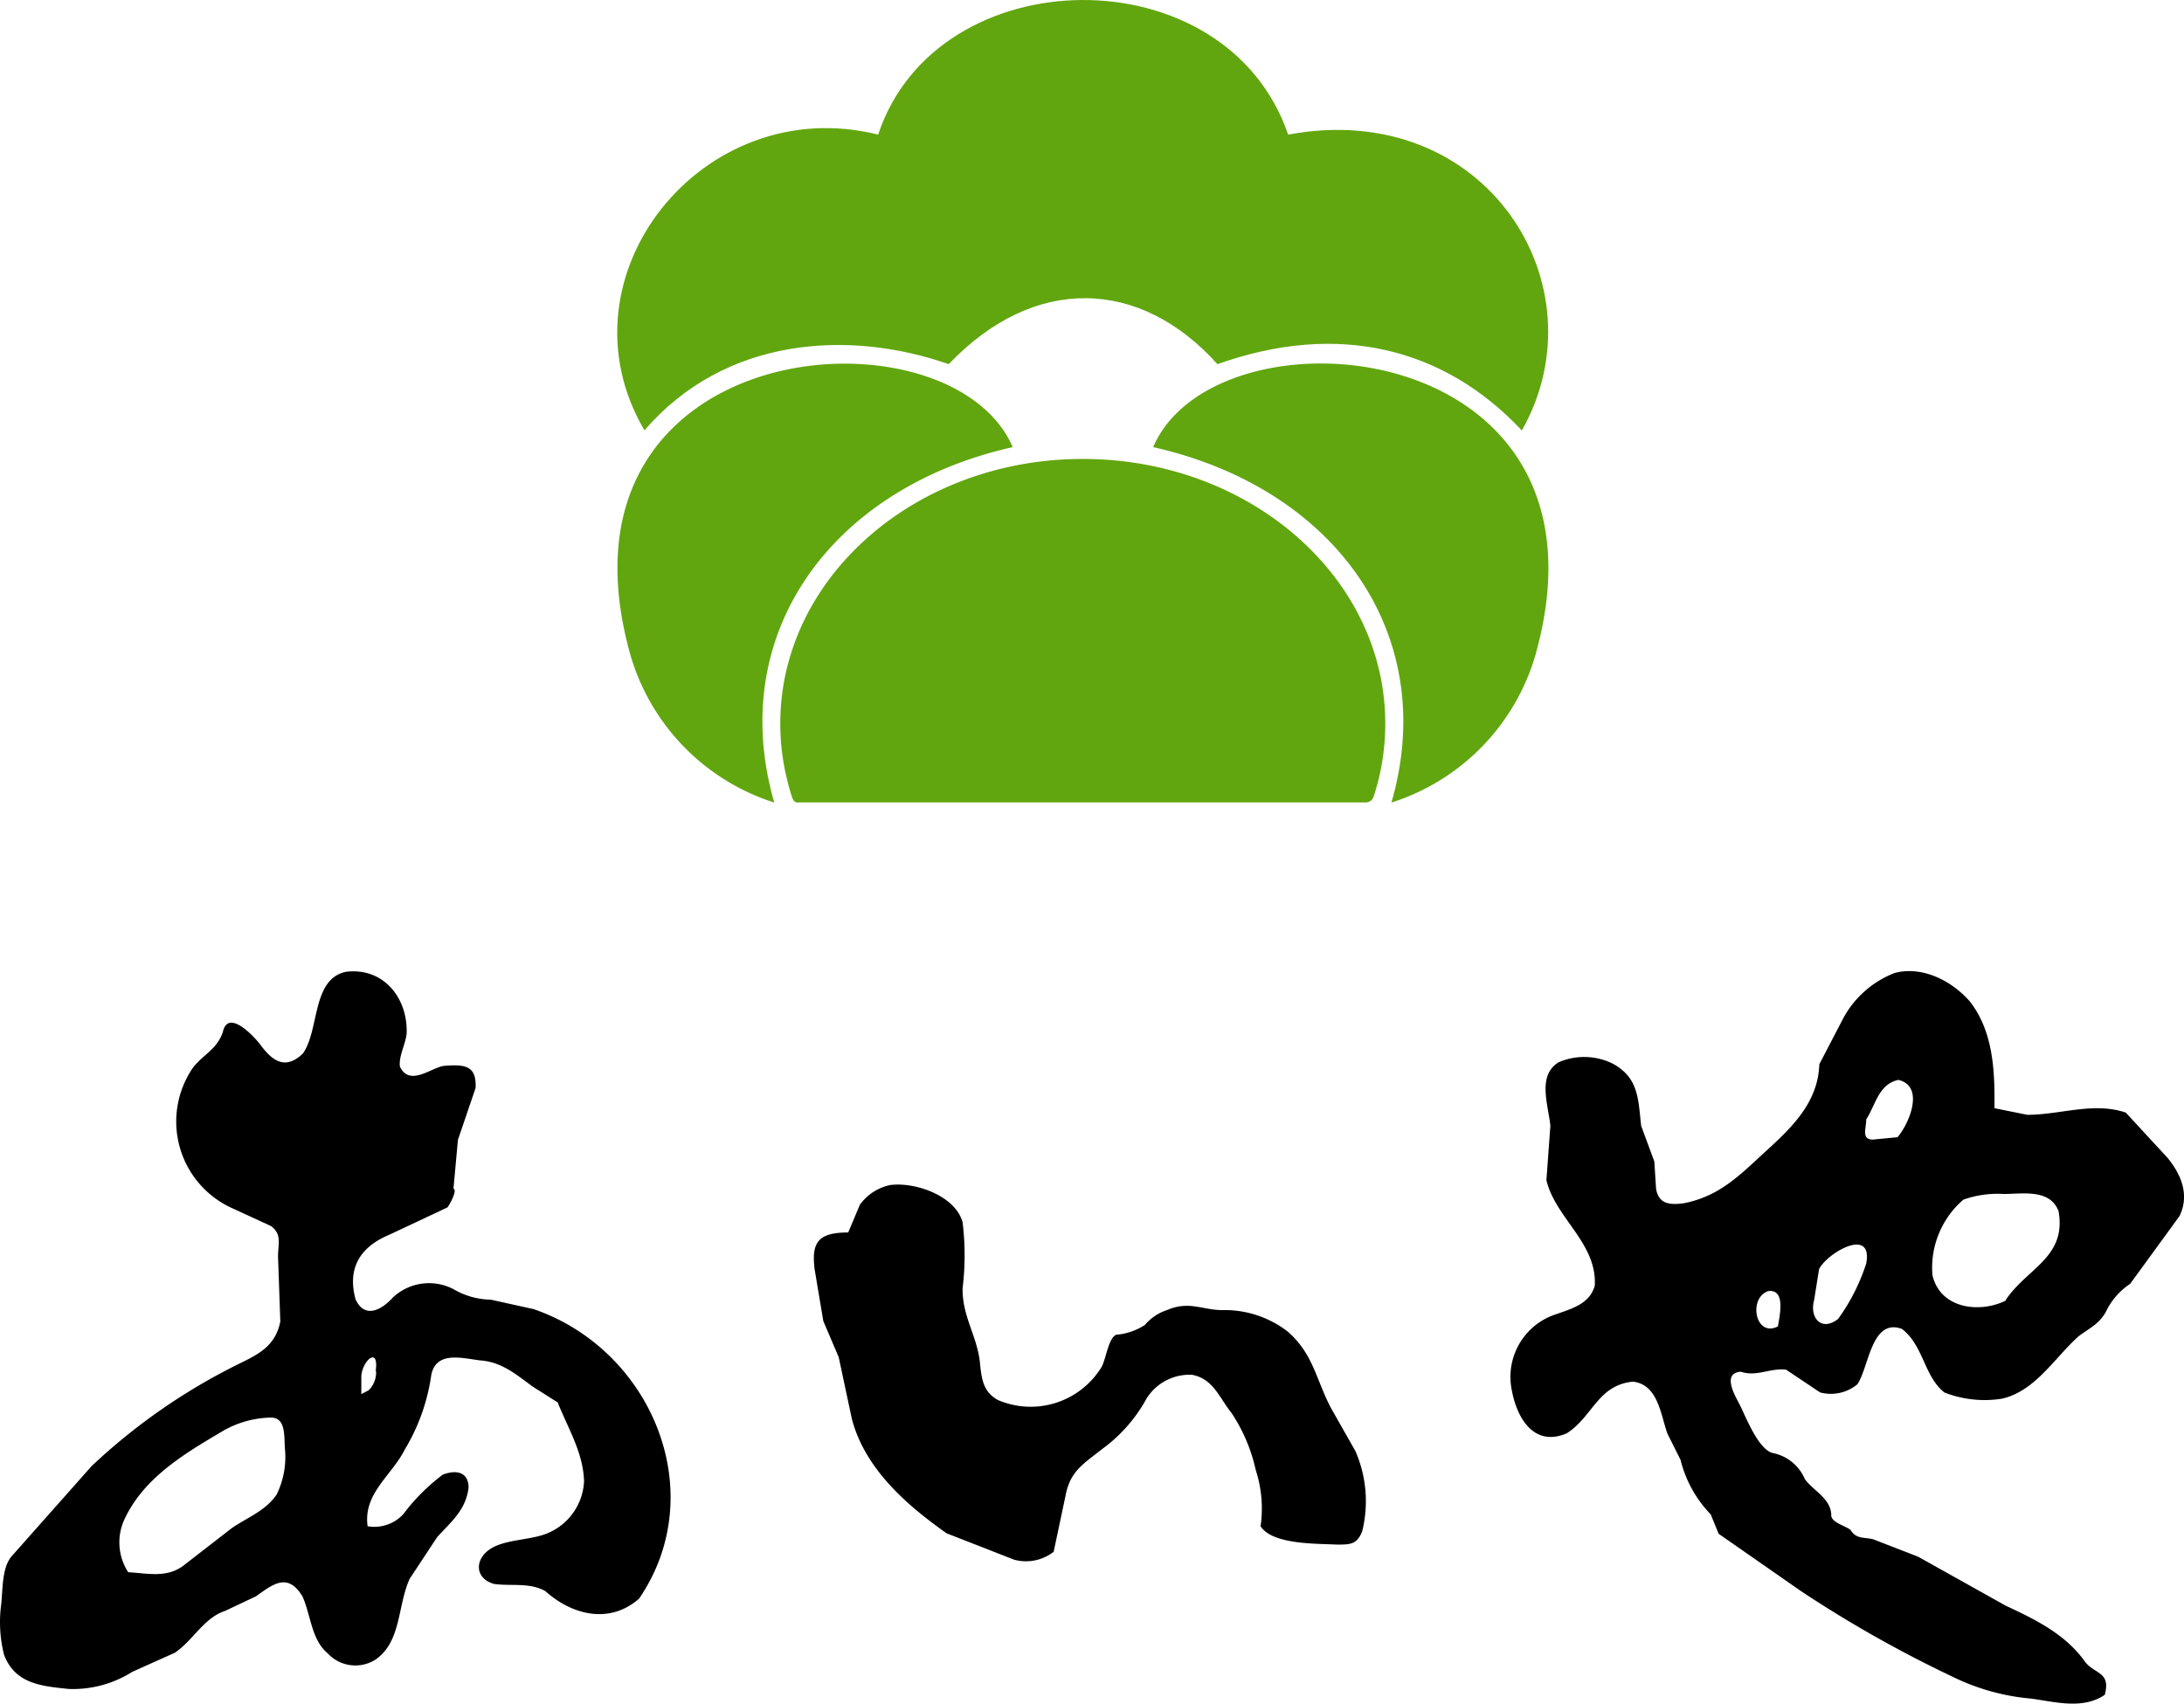 <svg xmlns="http://www.w3.org/2000/svg" width="244.162" height="190.501" viewBox="0 0 244.162 190.501">
  <g id="グループ_358" data-name="グループ 358" transform="translate(-837.5 -1091.143)">
    <g id="グループ_177" data-name="グループ 177" transform="translate(906.502 1091.143)">
      <path id="パス_1" data-name="パス 1" d="M78.377,65.736a26.134,26.134,0,0,0,.425-4.719c0-16.33-15.138-29.589-33.819-29.589S11.164,44.688,11.164,61.017a26.324,26.324,0,0,0,.6,5.585c.212.9.425,1.78.735,2.711.212.49.392.555.751.523H76.711a.961.961,0,0,0,.751-.539,25.469,25.469,0,0,0,.914-3.56" transform="translate(7.065 19.892)" fill="#61a60e"/>
      <path id="パス_2" data-name="パス 2" d="M79.445,57.431c10.043-35.925-35.762-39.6-42.751-23.188,20.428,4.6,32.055,21.033,26.634,39.746A24.493,24.493,0,0,0,79.445,57.431" transform="translate(23.225 15.755)" fill="#61a60e"/>
      <path id="パス_3" data-name="パス 3" d="M37.058,40.723c9.553-10.026,21.392-9.651,30.046,0,13.5-4.817,25.376-1.829,34.031,7.414,9.145-16.183-4.017-37.215-26.127-33.084-6.956-20.314-39.273-19.824-45.837,0C9.576,10.154-7.048,30.941,3.044,48.12c9.03-10.484,22.91-11.284,34.015-7.4" transform="translate(0 0)" fill="#61a60e"/>
      <path id="パス_4" data-name="パス 4" d="M17.55,73.982C12.129,55.268,23.756,38.84,44.2,34.235c-6.989-16.33-52.794-12.8-42.751,23.188a24.493,24.493,0,0,0,16.1,16.558" transform="translate(0.01 15.762)" fill="#61a60e"/>
    </g>
    <g id="グループ_176" data-name="グループ 176" transform="translate(837.5 1199.729)">
      <path id="パス_5" data-name="パス 5" d="M154.706,56.869c.516-2.815,1.958-3.579,4.11-5.29a17.1,17.1,0,0,0,4.936-5.6,5.657,5.657,0,0,1,5.111-2.7c2.388.441,3.051,2.578,4.42,4.273a18.8,18.8,0,0,1,2.7,6.364,13.956,13.956,0,0,1,.544,6.3c1.327,2.062,6.231,1.931,8.529,2.048,1.474,0,2.241,0,2.828-1.474a14.017,14.017,0,0,0-.751-8.97l-2.755-4.862c-1.665-3.182-1.945-5.981-4.8-8.5a11.506,11.506,0,0,0-6.982-2.417c-2.475.1-3.933-1.118-6.527,0A5.344,5.344,0,0,0,163.6,37.7a6.968,6.968,0,0,1-3.212,1.1c-.87.369-1.12,2.622-1.621,3.579A9.292,9.292,0,0,1,147.164,46.1c-1.694-.928-1.841-2.459-2.018-4.243-.326-2.946-1.99-5.141-1.931-8.263a30.47,30.47,0,0,0,0-7.367c-.794-2.946-5.26-4.537-8.1-4.167a5.6,5.6,0,0,0-3.389,2.209l-1.3,3.095c-3.313,0-4.139,1.059-3.756,4.11l.973,5.8,1.722,4.036,1.474,6.924c1.474,5.54,6.024,9.546,10.593,12.772l7.542,2.946a5.029,5.029,0,0,0,4.42-.884Z" transform="translate(-35.599 1.868)"/>
      <path id="パス_6" data-name="パス 6" d="M239.175,30.79l-4.6-4.98c-3.625-1.224-7.367.264-11.02.25l-3.653-.737v-1.1c0-3.786-.354-7.778-2.771-10.857-2.018-2.3-5.3-3.979-8.382-3.168a11.058,11.058,0,0,0-5.731,5.023l-2.7,5.186c-.147,4.42-3.242,7.234-6.334,10.047-2.769,2.578-5.009,4.759-8.839,5.5-1.561.2-2.785.1-3.079-1.637l-.193-3.035-1.472-3.991c-.34-2.948-.25-5.363-3.182-6.954a7.216,7.216,0,0,0-6.054-.147c-2.388,1.472-1.164,4.7-.914,7.1l-.443,6.084c1.017,4.257,5.673,7.026,5.407,11.785-.6,2.225-2.946,2.666-4.847,3.389a7.363,7.363,0,0,0-4.42,8.352c.6,3.212,2.548,6.32,6.144,4.773,2.946-1.915,3.432-5.347,7.365-5.774,2.815.294,3.109,3.623,3.875,5.8l1.472,2.946a13.368,13.368,0,0,0,3.375,6.1l.884,2.165,9.133,6.364a136.2,136.2,0,0,0,16.927,9.576,24.79,24.79,0,0,0,8.839,2.489c2.755.367,5.774,1.251,8.263-.413.753-2.7-1.3-2.282-2.342-3.9-2.179-2.946-5.45-4.553-8.72-6.07l-9.8-5.48-5.053-1.959c-1.12-.25-1.857,0-2.521-1.061-.661-.471-2.239-.854-2.135-1.708-.1-1.8-1.945-2.608-2.946-3.935a4.939,4.939,0,0,0-3.655-2.946c-1.635-.516-2.946-4.052-3.7-5.524-.546-1.017-1.9-3.418.191-3.552,1.768.59,3.285-.441,5.053-.234L200.4,57.1a4.642,4.642,0,0,0,4.169-.9c1.311-1.929,1.561-7.439,4.98-6.2,2.445,1.871,2.445,5.274,4.757,7.115a12.4,12.4,0,0,0,6.41.693c3.74-.84,5.891-4.567,8.573-6.968,1.253-.957,2.268-1.327,3.079-2.771a7.654,7.654,0,0,1,2.7-3.107l5.526-7.588c1.134-2.372.191-4.656-1.414-6.585m-43.488,18.93c-2.535,1.3-3.359-3.182-1.077-3.949,1.99-.234,1.253,2.8,1.077,3.949m9.9-7.131a22.043,22.043,0,0,1-3.168,6.291c-1.855,1.474-3.24-.117-2.682-2.121l.546-3.432c.9-1.825,5.981-4.757,5.288-.737Zm3.462-14.023-2.725.264c-1.327,0-.781-1.134-.767-2.252,1.075-1.68,1.384-3.949,3.6-4.42,2.96.707,1.222,4.861-.1,6.408m12.138,18.252c-2.946,1.474-7.365.944-8.235-2.828a10.045,10.045,0,0,1,3.462-8.442,11.478,11.478,0,0,1,4.507-.634c2.107,0,5.157-.6,6.13,1.917.914,5.184-3.506,6.348-5.937,9.973Z" transform="translate(3.074 -9.987)"/>
      <path id="パス_7" data-name="パス 7" d="M140.442,47.778l-4.8-1.061a8.461,8.461,0,0,1-4.124-1.15,5.9,5.9,0,0,0-6.821.914c-1.267,1.4-3.152,2.415-4.169.193-.971-3.565.6-5.893,3.786-7.22l6.481-3.049c.163-.147,1.18-1.959.679-2.092l.5-5.466,1.974-5.8c.117-2.459-1.12-2.666-3.492-2.475-1.357.119-3.875,2.4-4.966.089-.161-1.18.65-2.519.753-3.742.117-3.979-2.608-7.365-6.777-6.865-3.859.81-2.946,6.511-4.833,9.149-1.915,1.825-3.343.9-4.7-.93-.677-.928-3.667-4.169-4.243-1.472-.677,1.959-2.165,2.475-3.329,3.963a10.634,10.634,0,0,0,4.42,15.747L111.1,38.5c1.267.973.723,2.048.767,3.536l.25,7.117c-.6,3.093-2.946,3.873-5.45,5.154a67.5,67.5,0,0,0-15.644,11.02L82.18,75.3c-1.21,1.267-1.077,3.772-1.267,5.48a14.983,14.983,0,0,0,.324,5.671c1.251,3.212,4.11,3.478,7.232,3.8a12.447,12.447,0,0,0,7.1-1.915l4.759-2.137c2.018-1.355,3.24-3.9,5.6-4.67l3.462-1.635c1.9-1.355,3.55-2.711,5.2,0,.944,2.078.987,4.847,2.828,6.378a4.213,4.213,0,0,0,5.3.723c2.946-2,2.475-6,3.859-9.06l3.079-4.67c1.591-1.74,3.2-3.035,3.506-5.51,0-1.768-1.355-2.048-2.872-1.474a21.874,21.874,0,0,0-4.42,4.42,4.414,4.414,0,0,1-3.993,1.355c-.514-3.667,2.682-5.641,4.169-8.6A22.12,22.12,0,0,0,129,55.1c.574-2.682,3.46-1.827,5.464-1.591,2.415.177,3.992,1.561,5.893,2.946l2.769,1.754c1.178,2.946,2.872,5.657,2.946,8.839a6.628,6.628,0,0,1-4.344,5.891c-1.931.707-4.656.59-6.277,1.754s-1.561,3.212.56,3.816c1.945.264,3.949-.193,5.731.795,2.946,2.652,7.159,3.772,10.49.84,8.086-11.858,1.414-27.828-11.787-32.365M111.7,68.519c-1.208,1.784-3.21,2.535-4.964,3.712l-5.51,4.273c-1.885,1.357-3.963.81-6.114.693a6.128,6.128,0,0,1-.308-6.144c2.149-4.42,6.5-7.057,10.665-9.516a11.164,11.164,0,0,1,5.687-1.635c1.591.1,1.371,2.048,1.474,3.446a9.521,9.521,0,0,1-.93,5.17m11.123-13.8a2.831,2.831,0,0,1-.81,2.121l-.84.441V55.26c.133-1.768,1.99-3.359,1.607-.574Z" transform="translate(-80.779 -9.974)"/>
    </g>
  </g>
</svg>
